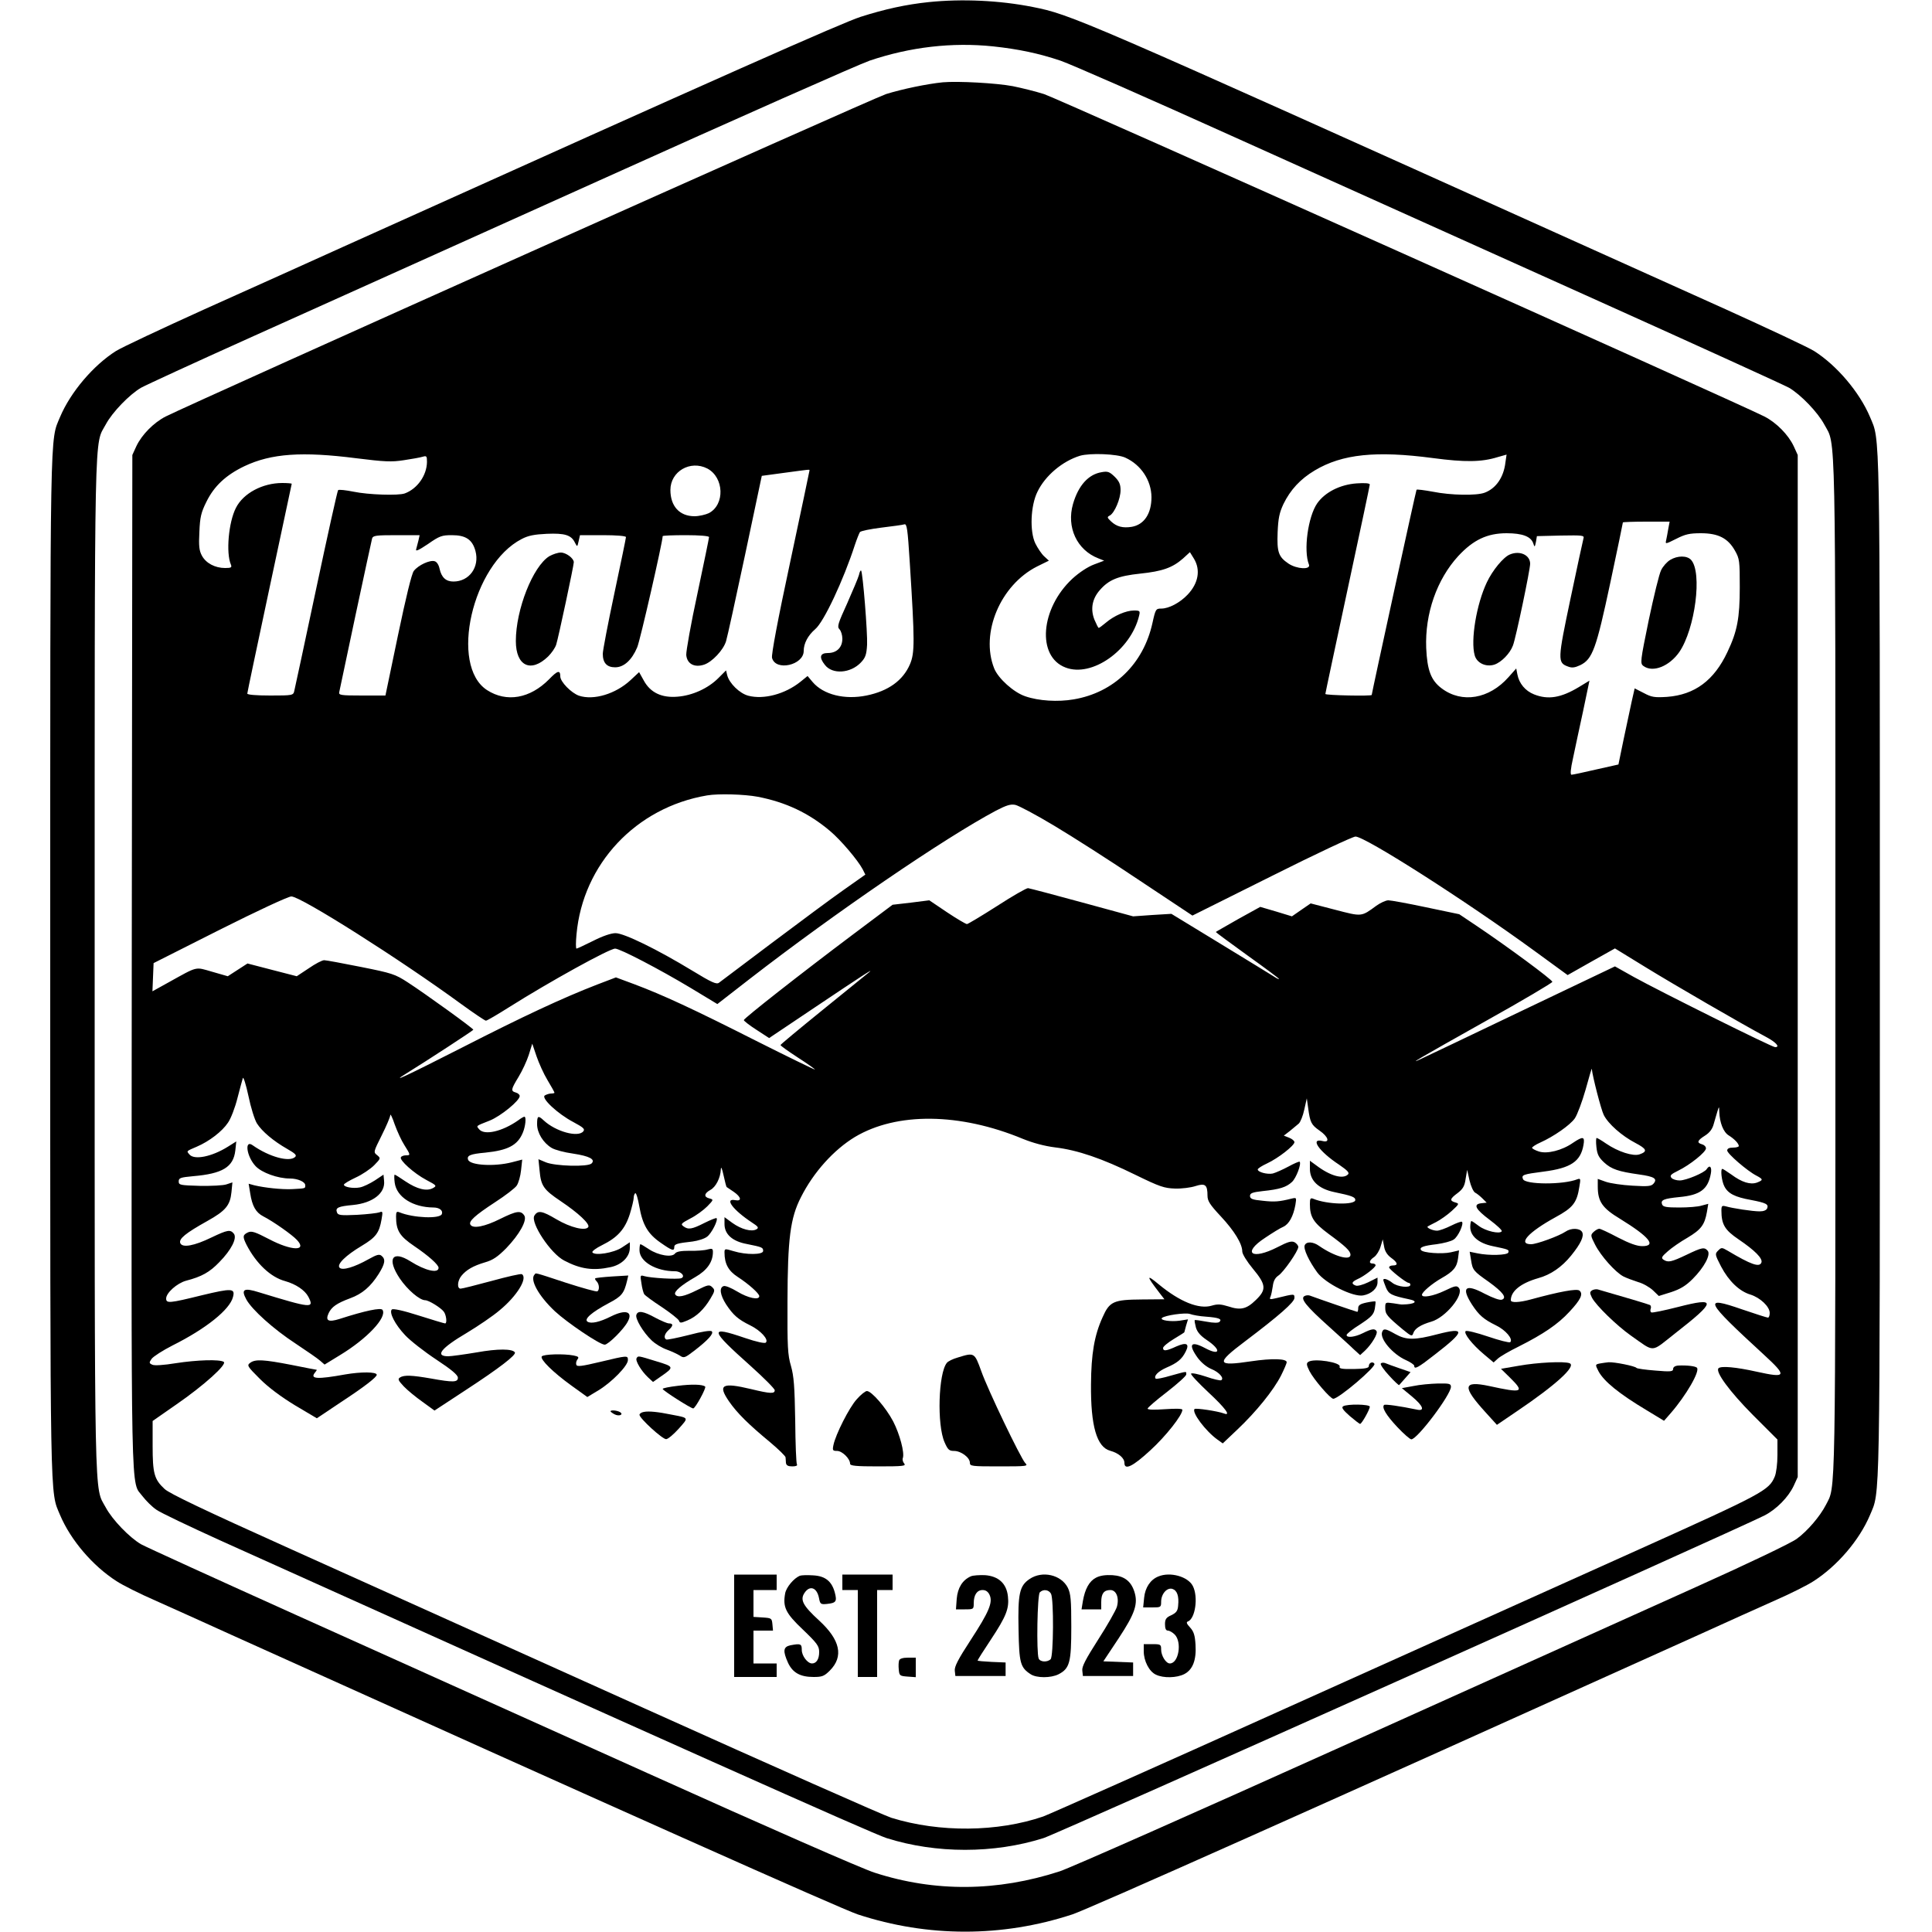 <?xml version="1.0" standalone="no"?>
<!DOCTYPE svg PUBLIC "-//W3C//DTD SVG 20010904//EN"
 "http://www.w3.org/TR/2001/REC-SVG-20010904/DTD/svg10.dtd">
<svg version="1.0" xmlns="http://www.w3.org/2000/svg"
 width="1000pt" height="1000pt" viewBox="0 0 1000 1000"
 preserveAspectRatio="xMidYMid meet">
<g transform="translate(0,1000) scale(0.1,-0.1)"
fill="#000000" stroke="none">
<path d="M4806 9989 c-115 -12 -226 -36 -351 -76 -96 -31 -690 -294 -2640
-1173 -192 -87 -532 -240 -755 -340 -223 -101 -430 -198 -460 -217 -117 -74
-235 -213 -289 -341 -53 -128 -51 5 -51 -2842 0 -2847 -2 -2714 51 -2842 55
-130 169 -263 292 -342 32 -21 122 -66 200 -100 78 -35 257 -115 397 -179
1972 -890 3153 -1417 3240 -1446 363 -119 747 -119 1110 0 87 29 1268 556
3240 1446 140 64 319 144 397 179 78 34 168 79 200 100 123 79 237 212 292
342 53 128 51 -5 51 2842 0 2847 2 2714 -51 2842 -54 128 -172 267 -289 341
-30 19 -237 116 -460 217 -223 100 -562 253 -755 340 -2602 1172 -2629 1184
-2830 1224 -171 34 -366 43 -539 25z m334 -229 c131 -14 236 -36 349 -74 53
-18 458 -196 901 -396 443 -199 1260 -567 1815 -817 556 -250 1030 -466 1055
-480 60 -35 149 -127 183 -191 60 -111 57 52 57 -2807 0 -2819 2 -2683 -49
-2784 -31 -60 -95 -135 -151 -176 -30 -22 -245 -125 -523 -250 -260 -117
-1084 -488 -1832 -825 -748 -337 -1405 -628 -1460 -646 -323 -105 -646 -108
-958 -7 -61 19 -563 239 -1175 515 -587 264 -1407 633 -1822 820 -415 187
-775 351 -800 365 -60 35 -149 127 -183 191 -60 111 -57 -52 -57 2807 0 2868
-3 2685 58 2799 33 62 122 154 182 189 25 14 275 129 555 255 281 126 1097
494 1815 817 718 324 1348 603 1401 621 210 71 427 96 639 74z"/>
<path d="M4880 9574 c-81 -8 -211 -35 -294 -61 -67 -21 -3575 -1592 -3729
-1669 -62 -32 -123 -94 -151 -153 l-21 -46 -3 -2625 c-2 -2881 -7 -2679 57
-2766 17 -22 48 -53 70 -68 22 -16 170 -86 328 -158 2266 -1021 3383 -1521
3452 -1542 256 -81 556 -81 812 0 69 21 3575 1591 3732 1670 62 32 123 94 151
153 l21 46 0 2645 0 2645 -21 46 c-28 59 -89 121 -151 153 -153 77 -3662 1648
-3729 1669 -44 14 -117 32 -162 41 -84 16 -284 27 -362 20z m-3035 -1946 c145
-18 181 -20 245 -10 41 6 85 14 98 18 20 6 22 3 22 -27 -1 -70 -50 -139 -115
-163 -34 -12 -188 -7 -265 9 -40 8 -76 12 -80 8 -4 -5 -55 -235 -114 -513 -59
-278 -110 -515 -113 -527 -5 -22 -9 -23 -124 -23 -73 0 -119 4 -119 10 0 6 52
251 115 547 63 295 115 538 115 539 0 2 -22 4 -49 4 -102 0 -202 -53 -240
-129 -38 -74 -52 -233 -26 -293 6 -15 2 -18 -30 -18 -52 0 -99 25 -120 64 -14
26 -17 50 -13 123 3 76 9 101 36 155 40 82 101 139 197 185 139 66 299 77 580
41z m3980 3 c81 -37 134 -117 135 -204 0 -86 -38 -143 -103 -154 -46 -7 -77 1
-106 28 -21 20 -22 23 -6 31 24 14 55 86 55 131 0 30 -7 46 -30 69 -27 26 -36
30 -68 24 -68 -11 -120 -68 -148 -164 -35 -121 20 -239 131 -282 l30 -12 -53
-20 c-32 -12 -76 -41 -111 -73 -166 -154 -186 -403 -36 -460 136 -53 338 89
381 268 6 25 4 27 -27 27 -41 0 -103 -27 -145 -63 -18 -15 -34 -27 -37 -27 -3
0 -12 19 -22 42 -22 55 -12 109 28 154 46 53 94 73 209 85 114 12 166 30 221
78 l36 33 21 -34 c35 -58 23 -127 -33 -186 -40 -42 -97 -72 -136 -72 -28 0
-30 -2 -46 -75 -47 -212 -200 -360 -408 -395 -81 -14 -181 -8 -250 16 -60 20
-140 92 -161 144 -73 183 32 432 222 528 l61 30 -25 23 c-13 12 -33 42 -45 66
-30 62 -25 196 11 268 40 83 129 158 220 186 51 15 193 10 235 -10z m1592 -2
c166 -22 251 -21 335 5 l46 13 -6 -41 c-9 -77 -49 -134 -107 -156 -41 -16
-175 -14 -269 5 -44 8 -82 13 -84 10 -3 -3 -231 -1048 -232 -1062 0 -7 -240
-2 -240 5 0 4 52 247 115 541 63 293 115 538 115 543 0 7 -25 9 -68 6 -86 -6
-164 -46 -204 -103 -48 -69 -72 -245 -43 -317 11 -28 -63 -24 -106 5 -52 35
-60 60 -56 162 3 72 9 101 30 146 36 74 88 130 162 174 142 85 318 103 612 64z
m-3756 -54 c87 -46 92 -187 8 -231 -17 -8 -51 -16 -74 -16 -78 0 -125 52 -125
136 0 96 103 156 191 111z m529 -10 c0 -2 -45 -216 -100 -474 -65 -302 -98
-480 -94 -496 18 -71 164 -38 164 36 0 39 22 80 59 112 45 37 147 255 206 437
10 30 22 60 26 66 5 6 55 16 111 23 57 7 110 14 119 17 13 4 17 -23 28 -198
26 -409 26 -467 1 -526 -36 -84 -112 -139 -225 -162 -113 -23 -223 4 -279 70
l-26 31 -37 -30 c-80 -64 -190 -93 -270 -72 -45 12 -98 64 -109 106 l-6 25
-40 -40 c-53 -53 -134 -90 -211 -96 -82 -7 -141 21 -175 84 l-24 43 -45 -42
c-77 -71 -190 -105 -266 -80 -40 14 -97 72 -97 100 0 34 -14 31 -58 -15 -99
-100 -220 -121 -321 -56 -196 127 -77 650 179 782 34 18 66 24 130 27 93 4
127 -6 146 -46 12 -23 12 -23 19 8 l7 31 119 0 c69 0 119 -4 119 -10 0 -5 -27
-136 -60 -291 -33 -155 -60 -296 -60 -313 0 -47 21 -70 64 -70 45 0 86 37 114
103 15 34 132 547 132 576 0 3 54 5 120 5 69 0 120 -4 120 -10 0 -5 -27 -136
-60 -292 -34 -156 -59 -299 -58 -318 4 -46 42 -67 93 -50 41 14 99 75 113 121
6 19 50 219 98 445 l87 411 111 15 c142 19 136 19 136 13z m4445 -302 c-3 -21
-9 -48 -11 -59 -5 -21 -4 -21 52 7 47 24 69 29 128 29 90 0 140 -26 176 -90
24 -42 25 -54 25 -190 0 -159 -13 -228 -64 -335 -69 -147 -169 -221 -312 -232
-65 -4 -80 -2 -121 20 l-47 24 -15 -66 c-8 -36 -27 -125 -42 -197 l-27 -131
-116 -26 c-64 -15 -121 -27 -127 -27 -7 0 -5 29 8 86 10 47 33 157 52 243 l33
158 -56 -34 c-92 -55 -158 -66 -231 -37 -45 18 -77 56 -86 103 l-6 31 -40 -45
c-100 -113 -241 -137 -346 -58 -55 41 -75 94 -80 209 -7 178 55 355 166 476
78 84 150 118 250 118 82 0 126 -17 138 -52 7 -22 8 -21 14 7 l5 30 123 3
c115 2 123 1 118 -15 -3 -10 -33 -150 -67 -311 -67 -318 -68 -332 -13 -352 20
-8 35 -6 63 7 64 31 83 85 156 427 36 169 65 309 65 312 0 2 55 4 121 4 l121
0 -7 -37z m-6469 -60 c-4 -16 -9 -36 -12 -46 -4 -13 13 -5 61 27 60 42 72 46
124 46 72 0 106 -23 122 -82 22 -83 -32 -158 -114 -158 -39 0 -62 21 -72 67
-4 19 -14 35 -25 38 -24 8 -85 -20 -108 -50 -11 -13 -41 -137 -82 -333 l-65
-312 -121 0 c-111 0 -122 2 -118 18 2 9 40 188 84 397 45 209 83 388 86 398 5
15 20 17 126 17 l120 0 -6 -27z m1756 -1327 c145 -28 264 -84 374 -177 56 -47
144 -151 169 -198 l14 -28 -112 -79 c-62 -43 -228 -167 -371 -274 -142 -107
-266 -200 -275 -207 -13 -9 -38 2 -138 63 -181 110 -353 194 -397 194 -23 0
-67 -15 -116 -40 -44 -22 -83 -40 -86 -40 -4 0 -4 33 0 74 33 364 308 657 676
719 58 10 193 6 262 -7z m1533 -149 c94 -56 293 -183 443 -284 l274 -182 409
204 c225 113 421 205 435 205 50 0 569 -331 928 -593 l170 -124 122 69 123 69
158 -97 c148 -91 500 -295 622 -360 53 -28 77 -54 49 -54 -17 0 -599 290 -731
363 l-98 55 -478 -228 c-263 -126 -498 -238 -522 -249 -80 -38 -18 -2 331 194
190 106 345 198 345 203 0 11 -236 185 -391 289 l-91 61 -172 36 c-94 20 -182
36 -195 36 -13 0 -41 -13 -62 -28 -79 -58 -74 -57 -213 -21 l-127 33 -48 -33
-49 -34 -82 25 -82 24 -114 -63 c-62 -36 -115 -65 -116 -67 -1 -1 72 -55 162
-120 91 -65 165 -120 165 -123 0 -3 -12 3 -27 13 -16 10 -141 87 -279 171
l-251 153 -99 -6 -99 -7 -264 72 c-146 40 -272 73 -280 74 -9 0 -81 -41 -161
-93 -80 -51 -150 -93 -155 -93 -6 0 -52 27 -103 61 l-92 62 -95 -12 -95 -11
-208 -156 c-269 -202 -562 -432 -562 -441 0 -4 29 -27 65 -50 l66 -43 237 159
c243 163 309 206 281 182 -9 -7 -116 -94 -238 -193 -121 -98 -221 -181 -221
-184 0 -4 41 -33 90 -65 50 -32 89 -60 88 -62 -2 -1 -138 65 -303 148 -330
167 -484 238 -630 293 l-97 36 -97 -37 c-181 -70 -386 -166 -697 -325 -291
-148 -380 -190 -292 -136 113 70 347 223 348 227 0 7 -251 188 -339 245 -66
43 -82 48 -242 80 -95 19 -181 35 -191 35 -11 0 -47 -19 -80 -42 l-62 -41
-128 33 -127 33 -51 -33 -51 -33 -80 23 c-91 26 -72 31 -227 -55 l-83 -46 3
73 3 73 343 173 c197 99 354 172 370 172 49 0 562 -325 878 -556 66 -48 124
-87 129 -87 6 0 60 32 122 71 206 130 517 302 547 302 25 0 230 -107 390 -203
l139 -84 166 129 c444 344 1009 730 1276 872 54 28 76 35 100 30 16 -3 107
-51 200 -107z m-2621 -1318 c20 -33 36 -62 36 -65 0 -2 -8 -4 -17 -4 -10 0
-25 -5 -33 -10 -21 -13 66 -95 148 -138 52 -28 61 -36 51 -48 -27 -33 -143 -1
-205 57 -29 27 -34 24 -34 -20 0 -45 32 -97 76 -123 17 -10 66 -23 110 -29 86
-13 117 -30 96 -51 -19 -19 -189 -14 -237 6 l-38 16 6 -60 c7 -78 21 -98 109
-157 91 -61 152 -118 143 -134 -14 -22 -92 -3 -165 40 -74 44 -96 48 -114 19
-22 -36 84 -197 155 -233 84 -44 149 -53 238 -34 59 12 101 54 101 100 l0 29
-41 -27 c-42 -28 -141 -44 -153 -25 -3 5 19 22 50 37 81 40 119 83 144 161 11
36 20 74 20 84 0 11 4 21 8 24 5 3 14 -28 21 -68 17 -96 44 -142 110 -188 60
-42 71 -45 71 -23 0 16 15 20 95 29 28 4 61 14 75 25 23 17 58 86 49 96 -3 2
-31 -9 -63 -25 -65 -33 -84 -36 -109 -17 -15 11 -11 15 36 40 30 15 69 44 88
63 33 34 33 35 11 41 -30 7 -28 26 5 44 28 15 52 62 54 106 1 18 6 6 14 -30 7
-32 14 -59 16 -61 2 -1 19 -13 37 -25 39 -27 43 -50 7 -43 -57 11 -12 -50 86
-115 34 -22 38 -28 24 -36 -25 -14 -78 0 -124 33 l-41 30 0 -36 c0 -52 40 -89
116 -103 80 -16 84 -18 84 -36 0 -20 -88 -21 -153 -1 -46 14 -47 13 -47 -7 0
-58 20 -95 68 -126 57 -37 112 -86 112 -100 0 -22 -58 -10 -114 24 -31 19 -63
32 -71 28 -23 -8 -18 -45 13 -94 37 -56 62 -78 125 -109 55 -27 97 -74 81 -89
-5 -6 -47 3 -109 24 -187 64 -183 45 30 -145 69 -62 125 -118 125 -126 0 -19
-23 -18 -122 6 -151 36 -174 23 -115 -63 42 -61 102 -120 212 -211 44 -37 80
-72 81 -79 0 -6 2 -20 2 -29 2 -13 11 -18 33 -18 18 0 28 4 24 10 -4 6 -8 108
-9 228 -3 177 -7 229 -22 282 -17 57 -19 99 -18 335 1 323 14 430 70 539 65
129 170 245 279 311 216 129 543 126 870 -10 52 -21 111 -37 167 -44 116 -14
242 -57 415 -142 127 -62 149 -69 205 -71 35 -1 82 5 106 13 50 16 62 7 62
-50 0 -27 12 -46 69 -107 70 -75 111 -142 111 -182 0 -13 25 -53 55 -89 69
-83 71 -108 15 -162 -48 -47 -79 -54 -142 -33 -39 12 -56 13 -86 4 -66 -20
-165 20 -274 110 -66 55 -65 45 2 -42 l27 -35 -116 -1 c-147 -1 -168 -10 -204
-92 -43 -94 -59 -191 -60 -347 -2 -216 30 -325 99 -344 44 -12 74 -38 74 -63
0 -40 44 -18 134 65 80 73 166 182 166 210 0 6 -33 7 -90 3 -57 -4 -90 -3 -90
3 0 5 45 44 100 86 55 43 100 83 100 91 0 17 8 18 -79 -6 -40 -12 -76 -19 -79
-16 -12 13 12 38 55 57 56 24 80 43 100 83 21 41 5 50 -48 27 -52 -24 -69 -26
-69 -8 0 7 25 28 55 46 30 18 55 34 55 35 0 1 4 16 9 34 l10 33 -44 -7 c-46
-6 -102 2 -91 14 15 14 121 29 145 21 13 -5 50 -12 83 -14 66 -5 85 -12 70
-27 -6 -6 -30 -6 -67 1 -32 6 -60 10 -61 8 -2 -2 1 -19 6 -38 7 -24 24 -43 55
-64 78 -52 72 -85 -7 -43 -75 40 -90 21 -38 -51 19 -25 46 -47 70 -57 40 -16
68 -48 51 -58 -5 -3 -40 5 -80 19 -39 13 -73 20 -76 15 -3 -5 38 -48 90 -97
87 -81 119 -124 80 -109 -32 12 -145 29 -152 23 -16 -17 57 -114 118 -158 l28
-20 77 73 c96 91 186 202 225 279 16 32 29 63 29 68 0 19 -76 21 -184 5 -180
-27 -185 -12 -32 103 176 133 256 203 256 225 0 22 1 22 -93 -1 -34 -8 -38 -7
-31 7 4 10 9 34 12 55 3 26 12 43 28 54 27 17 104 128 104 149 0 7 -9 18 -19
24 -16 8 -34 3 -88 -25 -135 -69 -186 -31 -65 48 37 25 79 51 94 57 30 14 52
54 63 114 6 38 6 38 -20 32 -64 -16 -88 -18 -150 -11 -53 5 -65 10 -65 25 0
14 12 19 66 25 87 9 122 20 151 47 22 20 50 94 40 105 -3 2 -29 -9 -58 -25
-30 -16 -66 -32 -81 -36 -28 -6 -78 7 -78 21 0 5 22 19 48 31 58 27 141 92
142 110 0 7 -12 17 -27 23 l-28 11 30 23 c17 14 37 31 47 39 9 8 22 40 29 73
l13 58 7 -50 c10 -75 16 -87 59 -117 46 -32 55 -64 16 -54 -68 17 -19 -54 86
-123 42 -29 54 -41 45 -50 -26 -26 -93 -7 -164 47 l-33 24 0 -42 c0 -61 45
-103 125 -120 92 -19 110 -26 110 -41 0 -27 -145 -24 -217 6 -15 6 -18 2 -18
-27 0 -67 18 -96 96 -154 90 -66 114 -89 114 -109 0 -32 -84 -8 -162 46 -32
23 -67 24 -75 3 -7 -19 22 -81 65 -140 42 -57 186 -129 238 -119 43 8 74 37
74 68 l0 24 -48 -24 c-27 -13 -56 -21 -65 -17 -24 9 -21 19 9 33 35 15 94 61
94 72 0 5 -7 9 -15 9 -22 0 -18 17 8 34 12 9 27 33 33 54 l11 37 7 -37 c4 -25
17 -44 36 -58 35 -25 38 -40 10 -40 -11 0 -20 -4 -20 -10 0 -10 88 -80 101
-80 5 0 9 -4 9 -10 0 -18 -67 -11 -93 10 -24 19 -47 26 -47 15 0 -3 6 -21 14
-40 14 -34 30 -41 119 -60 51 -10 32 -26 -33 -27 -3 -1 -24 2 -47 6 -43 6 -43
6 -43 -24 0 -32 9 -43 93 -113 42 -34 46 -35 52 -18 7 24 38 44 93 60 74 21
172 140 143 175 -11 13 -20 11 -74 -15 -59 -28 -117 -38 -117 -21 0 14 52 58
101 86 62 35 80 57 86 104 l5 40 -43 -10 c-46 -10 -145 -3 -154 12 -9 14 12
22 81 30 36 5 75 15 88 24 23 14 54 82 43 92 -3 3 -28 -6 -56 -20 -28 -14 -61
-26 -73 -26 -23 0 -57 16 -48 22 3 2 22 12 44 23 21 11 57 36 80 57 39 36 40
38 19 44 -31 9 -29 19 12 49 27 21 36 36 41 73 l8 47 12 -54 c7 -30 20 -59 29
-64 10 -5 27 -19 39 -31 l21 -21 -28 -3 c-44 -5 -30 -31 45 -87 36 -27 64 -53
61 -58 -10 -16 -83 1 -118 27 -18 14 -36 26 -39 26 -3 0 -6 -14 -6 -31 0 -47
44 -84 116 -99 82 -17 86 -18 81 -33 -4 -14 -100 -17 -161 -4 l-39 8 7 -42 c8
-53 12 -58 92 -114 73 -53 95 -82 68 -92 -11 -4 -45 8 -90 31 -99 53 -122 33
-66 -55 37 -57 62 -78 125 -109 50 -24 90 -71 74 -87 -5 -4 -56 9 -115 29 -59
20 -111 33 -116 28 -11 -11 33 -68 95 -120 l50 -42 22 20 c12 11 60 39 107 62
129 65 204 116 263 180 59 63 73 93 52 110 -14 11 -102 -5 -252 -46 -59 -16
-103 -18 -103 -4 0 47 51 88 141 114 66 18 123 58 171 117 51 63 68 101 57
122 -12 21 -57 22 -86 2 -32 -22 -149 -65 -178 -65 -71 0 -15 62 125 139 92
50 112 75 125 160 7 40 6 43 -11 37 -73 -29 -270 -28 -281 1 -9 22 0 25 108
39 139 18 190 52 205 137 8 45 -2 47 -54 12 -57 -40 -135 -59 -177 -45 -19 6
-35 15 -35 19 0 4 19 17 42 27 71 32 154 90 179 125 13 19 38 86 56 149 17 63
32 112 32 108 4 -40 48 -211 62 -239 23 -46 93 -108 164 -145 59 -31 64 -44
21 -59 -33 -11 -110 13 -173 56 -23 16 -45 29 -49 29 -3 0 -4 -21 -1 -47 4
-38 12 -54 40 -80 38 -35 75 -47 181 -62 79 -11 96 -22 75 -47 -12 -14 -27
-16 -110 -11 -53 3 -114 12 -137 20 l-42 15 0 -39 c0 -78 23 -112 116 -168
151 -93 190 -141 114 -141 -27 0 -66 14 -126 45 -47 25 -90 45 -96 45 -7 0
-19 -7 -29 -16 -17 -16 -17 -19 7 -66 30 -59 105 -143 147 -165 16 -8 51 -21
76 -29 26 -7 60 -27 77 -43 l30 -29 64 20 c48 16 76 33 111 68 60 60 95 126
78 146 -17 20 -29 18 -110 -21 -78 -37 -95 -41 -119 -25 -13 9 -9 16 22 43 20
18 66 50 103 71 70 42 88 66 100 133 l7 42 -34 -9 c-18 -6 -70 -10 -116 -10
-67 0 -84 3 -89 16 -9 23 9 30 89 38 108 10 148 40 163 120 7 35 -5 50 -21 25
-11 -19 -107 -59 -140 -59 -17 0 -37 6 -43 14 -9 11 -3 18 34 36 62 30 145 97
145 116 0 9 -9 18 -20 21 -29 8 -25 20 15 45 25 16 39 35 46 63 6 22 15 51 19
65 8 25 8 24 9 -5 2 -56 21 -105 49 -122 29 -18 52 -42 52 -55 0 -4 -13 -8
-30 -8 -20 0 -30 -5 -30 -15 0 -16 104 -106 151 -130 36 -19 36 -23 3 -36 -34
-12 -78 1 -133 42 -23 16 -43 29 -46 29 -11 0 -4 -63 10 -90 19 -38 55 -56
138 -71 78 -15 92 -22 84 -43 -4 -10 -18 -16 -39 -16 -37 0 -141 16 -175 26
-20 5 -23 3 -23 -22 0 -72 18 -101 89 -149 84 -57 126 -99 118 -120 -10 -26
-53 -11 -174 61 -31 18 -33 18 -50 1 -17 -17 -17 -20 15 -82 40 -76 95 -129
153 -146 50 -16 99 -62 99 -95 0 -13 -4 -24 -9 -24 -5 0 -65 19 -135 43 -205
71 -194 48 114 -235 122 -112 117 -122 -37 -88 -107 24 -185 31 -198 18 -18
-18 58 -121 177 -241 l128 -128 0 -80 c0 -45 -6 -93 -14 -112 -30 -71 -59 -87
-701 -376 -341 -153 -1162 -523 -1825 -821 -663 -299 -1230 -551 -1260 -562
-236 -81 -537 -84 -786 -7 -36 11 -611 266 -1277 566 -667 300 -1491 671
-1832 825 -447 201 -629 288 -653 311 -54 50 -62 81 -62 224 l0 128 122 85
c145 100 265 209 246 221 -21 14 -140 10 -249 -7 -61 -10 -109 -13 -120 -8
-18 8 -18 11 -4 31 9 12 57 43 108 69 174 87 297 186 313 251 12 45 -6 46
-160 9 -170 -42 -186 -43 -186 -17 0 29 56 79 103 92 81 21 122 44 172 96 62
63 94 125 75 148 -18 22 -33 19 -113 -19 -92 -45 -154 -56 -164 -30 -8 22 27
51 140 114 95 53 118 81 125 149 l5 51 -30 -10 c-16 -6 -79 -9 -139 -8 -101 3
-109 4 -109 23 0 18 9 21 74 27 153 13 209 47 219 133 l5 47 -43 -27 c-83 -52
-175 -71 -200 -40 -15 18 -17 16 39 40 65 28 131 79 161 124 15 21 37 79 49
127 13 49 25 96 28 104 3 8 16 -33 29 -93 12 -59 32 -123 44 -142 26 -41 85
-91 157 -132 40 -23 50 -32 41 -41 -29 -29 -135 0 -220 60 -44 32 -32 -58 15
-108 32 -34 115 -64 178 -64 40 0 79 -17 79 -35 0 -17 3 -16 -70 -20 -55 -2
-139 7 -194 20 l-29 8 8 -49 c10 -66 29 -100 68 -120 51 -26 149 -95 174 -122
55 -59 -28 -57 -144 4 -73 38 -91 44 -110 35 -27 -13 -28 -22 -7 -64 50 -97
125 -168 200 -188 56 -16 102 -47 120 -81 32 -62 17 -60 -255 23 -79 25 -95
16 -66 -37 29 -53 141 -154 256 -229 57 -38 114 -77 126 -88 l23 -20 80 49
c140 85 244 195 220 234 -8 13 -90 -4 -223 -47 -58 -18 -74 -9 -56 30 15 32
41 51 111 77 63 23 106 60 148 126 33 53 37 76 15 94 -12 10 -25 6 -68 -18
-73 -41 -134 -59 -149 -44 -17 17 31 64 115 114 73 44 90 67 102 137 7 40 6
43 -11 36 -11 -4 -63 -10 -116 -13 -86 -4 -99 -2 -104 13 -9 24 7 31 83 38
102 10 168 61 161 125 l-3 32 -45 -30 c-25 -16 -60 -33 -77 -36 -36 -7 -83 2
-83 14 0 5 27 21 61 37 33 15 76 44 96 64 34 35 34 36 15 52 -20 15 -19 17 24
103 24 48 44 95 44 104 0 10 11 -12 23 -48 13 -36 35 -84 50 -107 32 -51 33
-53 8 -53 -11 0 -23 -4 -26 -10 -9 -14 67 -83 131 -117 55 -29 56 -31 34 -43
-32 -17 -81 -5 -141 35 -28 19 -53 35 -56 35 -3 0 -3 -19 0 -42 10 -74 94
-127 200 -128 31 0 51 -15 44 -34 -10 -26 -149 -20 -219 9 -15 6 -18 2 -18
-21 0 -73 18 -102 93 -153 74 -50 127 -97 127 -113 0 -31 -69 -15 -145 33 -95
60 -124 14 -56 -88 40 -59 103 -113 132 -113 18 0 80 -38 96 -59 13 -17 18
-61 7 -61 -4 0 -65 18 -137 41 -81 26 -133 37 -139 31 -15 -15 16 -77 69 -133
26 -28 99 -85 161 -126 79 -52 112 -80 112 -94 0 -24 -24 -25 -140 -4 -98 17
-139 19 -160 5 -12 -8 -9 -15 20 -46 19 -20 63 -56 97 -80 l62 -45 163 107
c173 113 261 181 253 194 -12 19 -87 20 -198 0 -66 -11 -132 -20 -147 -20 -71
0 -38 42 96 121 58 35 135 87 170 117 90 74 147 167 115 187 -6 3 -76 -13
-156 -35 -81 -22 -153 -40 -161 -40 -19 0 -17 40 4 66 25 31 61 52 122 70 42
12 66 29 110 73 69 72 109 144 94 169 -18 28 -40 25 -125 -17 -80 -40 -141
-52 -154 -30 -11 17 23 48 127 116 54 35 105 74 113 87 9 14 19 49 22 79 l6
55 -54 -14 c-90 -23 -215 -16 -226 13 -8 22 11 30 89 37 117 12 167 38 194
103 14 33 19 83 8 83 -3 0 -18 -8 -32 -19 -83 -58 -175 -79 -202 -46 -16 19
-18 16 55 45 57 23 155 103 155 127 0 7 -9 15 -20 18 -27 8 -26 15 14 81 19
31 43 83 53 114 l18 58 22 -65 c12 -35 37 -91 57 -124z"/>
<path d="M2843 7121 c-85 -53 -173 -276 -173 -439 0 -130 78 -166 167 -80 18
18 37 45 42 62 11 34 91 409 91 426 0 20 -40 50 -67 50 -16 0 -42 -9 -60 -19z"/>
<path d="M4446 7024 c-4 -15 -32 -81 -61 -147 -48 -105 -53 -121 -40 -134 8
-8 15 -30 15 -49 0 -45 -29 -74 -75 -74 -41 0 -47 -22 -15 -62 39 -50 132 -43
185 12 24 25 30 40 33 93 3 59 -22 374 -31 384 -3 2 -8 -8 -11 -23z"/>
<path d="M7815 7130 c-33 -13 -90 -82 -119 -144 -54 -113 -85 -301 -63 -378
11 -40 58 -62 102 -48 36 12 81 58 96 99 15 38 89 392 89 423 0 45 -53 70
-105 48z"/>
<path d="M8645 7102 c-17 -10 -38 -34 -47 -53 -10 -19 -38 -135 -64 -258 -44
-214 -45 -225 -28 -238 49 -36 134 -2 186 72 82 120 120 412 61 477 -21 23
-70 23 -108 0z"/>
<path d="M3310 3529 c0 -59 85 -109 184 -109 32 0 55 -27 32 -36 -19 -7 -160
1 -192 11 -20 6 -21 4 -14 -37 3 -24 10 -49 14 -56 4 -7 45 -37 91 -67 45 -30
85 -62 89 -70 5 -14 9 -14 43 0 48 20 87 58 120 113 24 40 24 45 10 59 -15 15
-22 14 -80 -15 -66 -33 -101 -40 -112 -22 -9 14 32 49 104 90 61 35 91 78 91
130 0 17 -4 19 -27 13 -16 -5 -57 -8 -93 -7 -46 0 -68 -4 -76 -14 -16 -22 -86
-10 -135 22 -21 14 -41 26 -44 26 -3 0 -5 -14 -5 -31z"/>
<path d="M2767 3403 c-26 -26 20 -110 105 -190 65 -60 232 -173 258 -173 18 0
99 80 119 119 29 53 -11 65 -87 27 -58 -29 -102 -39 -121 -27 -20 13 22 49
108 95 69 36 81 51 97 118 l6 26 -84 -5 c-45 -3 -85 -7 -87 -10 -3 -2 1 -9 7
-15 14 -14 16 -44 4 -52 -5 -3 -77 17 -161 44 -173 57 -156 52 -164 43z"/>
<path d="M8240 3321 c-12 -9 -12 -13 0 -38 22 -41 127 -143 200 -195 129 -90
101 -91 231 11 214 167 216 188 14 136 -71 -18 -133 -31 -138 -28 -5 3 -6 11
-3 19 3 7 1 16 -3 19 -7 4 -142 44 -271 81 -8 2 -22 0 -30 -5z"/>
<path d="M6751 3291 c-21 -13 10 -52 126 -156 54 -49 113 -102 130 -119 l33
-30 26 24 c34 33 67 87 59 100 -9 15 -26 12 -70 -10 -42 -21 -85 -26 -85 -10
0 6 31 31 70 55 59 39 70 51 76 81 3 19 5 36 3 38 -2 1 -23 -1 -46 -6 -33 -7
-43 -14 -43 -29 0 -10 -2 -19 -5 -19 -5 0 -211 71 -245 84 -8 3 -21 2 -29 -3z"/>
<path d="M3294 3195 c-8 -19 35 -91 78 -132 18 -18 53 -39 78 -48 25 -9 55
-23 68 -31 22 -15 26 -13 76 25 71 55 102 89 90 100 -5 6 -52 -1 -119 -19 -60
-15 -113 -26 -117 -23 -14 8 -8 30 12 48 25 22 26 35 3 35 -10 0 -42 14 -72
30 -60 33 -89 38 -97 15z"/>
<path d="M7154 3106 c-14 -35 54 -115 123 -146 23 -10 43 -24 43 -29 0 -21 19
-11 107 58 158 122 160 143 13 105 -118 -31 -161 -31 -218 1 -51 29 -61 30
-68 11z"/>
<path d="M2804 2979 c-9 -15 57 -81 154 -151 l82 -59 58 35 c69 42 152 127
152 156 0 25 -1 25 -143 -9 -97 -23 -120 -26 -124 -15 -3 8 0 20 6 28 9 11 5
15 -20 20 -51 10 -157 7 -165 -5z"/>
<path d="M4959 2974 c-26 -7 -52 -20 -58 -28 -44 -53 -52 -321 -12 -411 17
-39 24 -45 49 -45 36 0 82 -34 82 -61 0 -18 9 -19 152 -19 146 0 151 1 134 18
-25 29 -192 376 -227 475 -35 97 -36 97 -120 71z"/>
<path d="M3295 2970 c-8 -13 25 -67 59 -99 l26 -24 40 28 c71 49 70 51 -23 79
-97 30 -94 29 -102 16z"/>
<path d="M1295 2946 c-18 -13 -15 -18 50 -83 45 -45 110 -93 182 -137 l113
-67 127 85 c119 78 183 128 183 140 0 16 -82 16 -163 2 -144 -26 -184 -24
-157 9 7 8 11 15 9 15 -2 0 -60 11 -129 25 -144 28 -189 31 -215 11z"/>
<path d="M6772 2951 c-11 -7 -10 -16 6 -48 22 -43 108 -143 123 -143 28 0 223
166 213 181 -8 14 -29 6 -29 -12 0 -10 -19 -14 -78 -15 -60 -1 -77 2 -73 12 9
22 -132 45 -162 25z"/>
<path d="M7147 2942 c-4 -4 16 -33 43 -62 27 -30 51 -52 52 -49 2 2 16 18 31
35 l28 32 -58 20 c-32 11 -65 23 -74 27 -10 3 -19 2 -22 -3z"/>
<path d="M7862 2931 l-93 -16 46 -45 c78 -77 67 -82 -107 -44 -137 29 -141 -2
-18 -137 l58 -64 103 70 c203 137 310 235 273 249 -28 11 -167 4 -262 -13z"/>
<path d="M8283 2943 c-27 -5 -27 -6 -9 -41 28 -52 106 -116 250 -202 l89 -54
35 40 c79 91 153 218 135 235 -9 8 -51 13 -95 11 -18 -1 -28 -8 -28 -18 0 -13
-12 -15 -92 -8 -51 4 -95 10 -98 14 -6 9 -114 31 -144 29 -12 -1 -31 -4 -43
-6z"/>
<path d="M3508 2827 c-43 -5 -78 -12 -78 -16 0 -8 146 -101 158 -101 11 0 69
107 62 113 -13 12 -72 13 -142 4z"/>
<path d="M7316 2826 l-60 -11 52 -43 c59 -49 69 -78 25 -68 -86 18 -163 29
-169 24 -13 -13 10 -52 68 -114 33 -35 66 -64 73 -64 31 0 205 231 205 272 0
16 -8 18 -67 17 -38 -1 -95 -6 -127 -13z"/>
<path d="M4435 2758 c-39 -42 -110 -183 -121 -237 -6 -28 -4 -31 19 -31 26 0
67 -40 67 -66 0 -11 29 -14 146 -14 129 0 145 2 134 15 -7 8 -10 21 -7 28 10
27 -16 124 -50 190 -38 72 -112 157 -136 157 -8 0 -32 -19 -52 -42z"/>
<path d="M6952 2721 c-10 -6 -1 -19 34 -50 26 -22 50 -41 54 -41 8 0 50 74 50
89 0 13 -118 15 -138 2z"/>
<path d="M3160 2695 c0 -2 9 -9 20 -15 24 -13 50 -2 29 11 -15 9 -49 12 -49 4z"/>
<path d="M3333 2692 c-13 -2 -23 -9 -23 -15 0 -18 119 -127 138 -126 9 0 38
24 65 54 52 59 55 55 -38 73 -68 14 -116 19 -142 14z"/>
<path d="M3800 1585 l0 -265 110 0 110 0 0 35 0 35 -60 0 -60 0 0 85 0 85 51
0 50 0 -3 33 c-3 31 -5 32 -50 35 l-48 3 0 70 0 69 60 0 60 0 0 40 0 40 -110
0 -110 0 0 -265z"/>
<path d="M4140 1844 c-31 -13 -70 -59 -76 -91 -13 -71 2 -103 92 -188 74 -71
84 -85 84 -116 0 -36 -14 -59 -37 -59 -23 0 -53 39 -53 70 0 32 -6 34 -59 24
-37 -8 -40 -29 -12 -91 24 -51 63 -73 132 -73 44 0 55 4 84 33 73 73 54 159
-55 259 -84 77 -100 107 -76 143 27 41 64 29 75 -26 6 -32 9 -34 41 -31 48 5
53 13 41 59 -16 59 -50 86 -113 89 -29 2 -60 1 -68 -2z"/>
<path d="M4360 1810 l0 -40 40 0 40 0 0 -225 0 -225 50 0 50 0 0 225 0 225 40
0 40 0 0 40 0 40 -130 0 -130 0 0 -40z"/>
<path d="M5025 1841 c-43 -19 -68 -59 -73 -116 l-4 -55 46 0 c45 0 46 1 46 31
0 44 17 69 46 69 16 0 28 -8 36 -25 18 -39 -3 -88 -98 -234 -64 -98 -85 -138
-82 -159 l3 -27 130 0 130 0 0 35 0 35 -72 3 c-40 2 -73 5 -73 7 0 3 31 52 69
109 80 121 95 161 88 223 -7 67 -49 105 -119 110 -29 1 -62 -1 -73 -6z"/>
<path d="M5329 1827 c-52 -35 -61 -75 -57 -262 3 -173 9 -196 63 -231 31 -20
104 -20 144 0 58 30 66 62 66 246 0 140 -3 171 -18 202 -34 67 -132 90 -198
45z m111 -76 c15 -29 13 -324 -2 -339 -17 -17 -55 -15 -62 4 -12 31 -7 329 6
342 18 18 46 14 58 -7z"/>
<path d="M5673 1834 c-35 -18 -57 -58 -68 -121 l-7 -43 51 0 51 0 0 38 c0 44
14 62 47 62 31 0 47 -40 34 -87 -6 -19 -49 -95 -96 -168 -65 -102 -86 -141
-83 -162 l3 -28 130 0 130 0 0 35 0 35 -77 3 -77 3 79 119 c85 129 102 179 81
243 -18 54 -53 80 -113 84 -36 2 -64 -2 -85 -13z"/>
<path d="M5995 1840 c-40 -16 -68 -57 -73 -110 l-5 -50 47 0 c44 0 46 1 46 29
0 41 30 75 58 67 25 -8 35 -37 30 -87 -2 -27 -10 -37 -35 -49 -27 -12 -33 -21
-33 -47 0 -23 5 -33 15 -33 8 0 24 -9 35 -20 39 -39 21 -150 -25 -150 -20 0
-45 40 -45 72 0 26 -2 28 -45 28 l-45 0 0 -37 c0 -50 28 -105 63 -121 39 -19
108 -17 147 3 44 23 63 73 58 152 -3 49 -9 68 -28 89 -18 19 -21 28 -12 31 39
14 55 128 26 184 -25 49 -118 75 -179 49z"/>
<path d="M4654 1406 c-3 -8 -4 -29 -2 -48 3 -31 5 -33 46 -36 l42 -3 0 50 0
51 -40 0 c-26 0 -43 -5 -46 -14z"/>
</g>
</svg>
